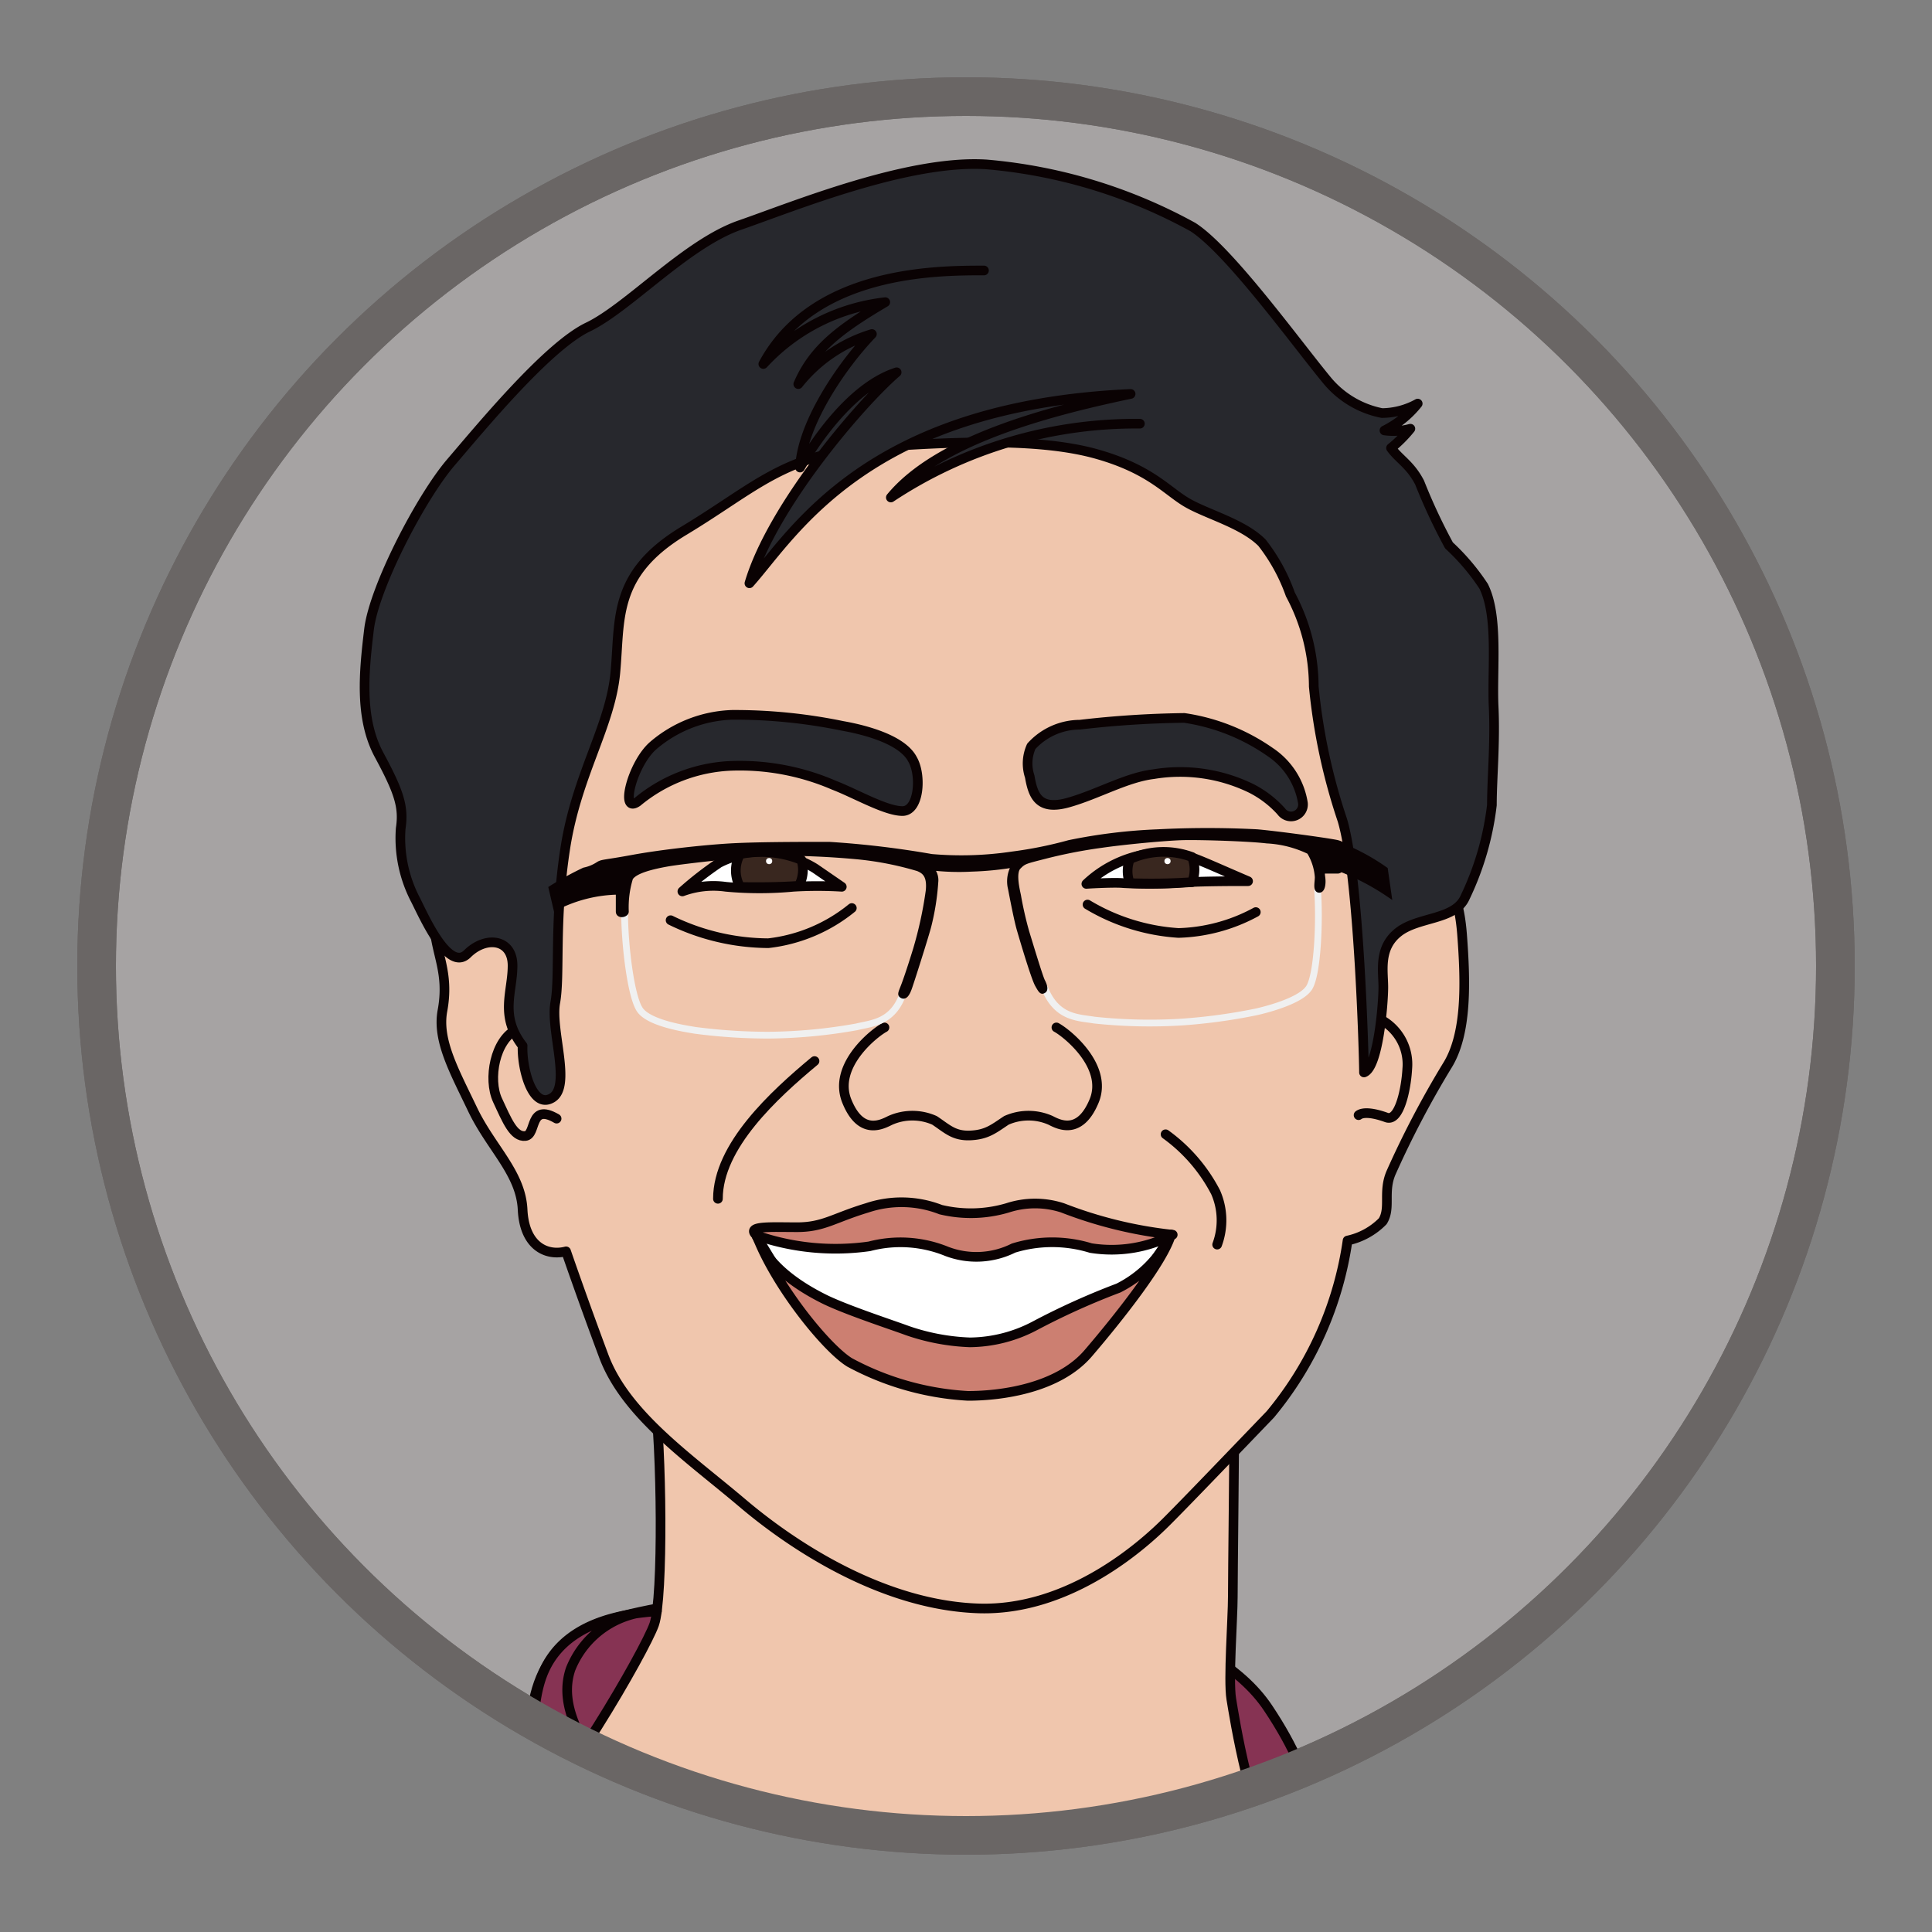 <svg xmlns="http://www.w3.org/2000/svg" xmlns:xlink="http://www.w3.org/1999/xlink" viewBox="0 0 100 100"><rect x="0" y="0" width="100" height="100" fill="#808080" stroke="none"/><defs><style>.cls-1,.cls-10,.cls-14,.cls-6{fill:none;}.cls-2{fill:#a6a3a3;}.cls-14,.cls-2{stroke:#6a6665;stroke-width:2px;}.cls-10,.cls-12,.cls-14,.cls-2,.cls-4,.cls-5,.cls-6,.cls-7,.cls-8,.cls-9{stroke-linecap:round;stroke-linejoin:round;}.cls-3{clip-path:url(#clip-path);}.cls-4{fill:#863353;}.cls-12,.cls-13,.cls-4,.cls-5,.cls-6,.cls-7,.cls-8,.cls-9{stroke:#0a0203;}.cls-12,.cls-4,.cls-5,.cls-6,.cls-7,.cls-8,.cls-9{stroke-width:0.5px;}.cls-5{fill:#f0c6ad;}.cls-11,.cls-7{fill:#fff;}.cls-8{fill:#39271f;}.cls-9{fill:#27282d;}.cls-10{stroke:#f0f0f0;stroke-width:0.35px;}.cls-12{fill:#cc7f71;}.cls-13{fill:#0a0203;stroke-miterlimit:10;stroke-width:0.25px;}</style><clipPath id="clip-path"><circle class="cls-1" cx="50" cy="50" r="45"/></clipPath></defs><title>Testimonials-illustrations</title><g id="background"><circle class="cls-2" cx="50" cy="50" r="45"/></g><g id="artwork"><g class="cls-3"><path class="cls-4" d="M27.53,91.68c-.08-1.68-.72-6.33,3.76-7.77s12.81-1.68,18.34-1.44,13.21,1.76,16,5.93,2.56,6.65,2.08,7.45-20.58,7.85-20.58,7.85Z"/><path class="cls-5" d="M63.89,72.71c0,2.4-.08,8.81-.08,9.93s-.24,4.32-.08,5.29,1,6.41,2.64,8.73l-19.3,9L26.49,95.13c2.48-2,6.89-9.69,7.37-11.05s.4-9.21,0-12Z"/><path class="cls-5" d="M29.3,64.77c-1,.26-2.16-.26-2.25-2.16s-1.64-3.2-2.59-5.19-1.84-3.57-1.56-5.1c.37-2-.35-2.94-.43-4.5a2.1,2.1,0,0,1,1.9-2.34c.78,0,3.11-.43,4.15,1.82.09-5,.35-15,3.55-18.34s9.51-7.18,18.77-7.18,15.31,4.76,16.87,6.66,3.81,15.65,3.81,17.9c.61-1.12,1.38-1.12,2.34-1.12s1.64.78,1.82,3.2.26,5.1-.78,6.75A49.17,49.17,0,0,0,72,60.7c-.43,1,0,1.82-.43,2.51a3.61,3.61,0,0,1-1.82,1,18.08,18.08,0,0,1-4,9c-2,2.08-4.32,4.5-5.36,5.54s-4.93,4.67-9.77,4.5-9.43-3.11-12.19-5.45-6.05-4.58-7.18-7.61S29.3,64.77,29.3,64.77Z"/><path class="cls-6" d="M45.78,53.18c-.56.3-2.68,2-1.95,3.81s1.82,1.21,2.25,1a2.82,2.82,0,0,1,2.29,0c.65.43,1,.82,1.86.78s1.21-.35,1.86-.78a2.82,2.82,0,0,1,2.29,0c.43.22,1.51.78,2.25-1s-1.38-3.5-1.95-3.81"/><path class="cls-6" d="M60.33,58.71a8.54,8.54,0,0,1,2.59,3A3.61,3.61,0,0,1,63,64.42"/><path class="cls-7" d="M43.57,45.9a20.83,20.83,0,0,0-2.51,0,18.65,18.65,0,0,1-3.49,0,4.65,4.65,0,0,0-2.25.24,17.85,17.85,0,0,1,1.89-1.47,4.38,4.38,0,0,1,2.25-.5,5.2,5.2,0,0,1,2.73.78Z"/><path class="cls-8" d="M41.35,45.85a1.73,1.73,0,0,0,.13-1.34,5.48,5.48,0,0,0-3.17-.3,1.73,1.73,0,0,0,0,1.7C39.49,45.93,40.49,45.91,41.35,45.85Z"/><path class="cls-7" d="M56.23,45.75A5.93,5.93,0,0,1,60,44.14c1.44,0,1.47.13,4.6,1.47-.88,0-2.87,0-3.72.1a25.09,25.09,0,0,1-2.74,0C57.78,45.67,56.65,45.72,56.23,45.75Z"/><path class="cls-8" d="M58.48,45.71a1.73,1.73,0,0,1,0-1.24,4.23,4.23,0,0,1,3.22-.11,1.73,1.73,0,0,1,0,1.3A31.9,31.9,0,0,1,58.48,45.71Z"/><path class="cls-9" d="M33,41.5a8.1,8.1,0,0,1,4.84-1.86,12.27,12.27,0,0,1,5.32,1c1.12.43,2.68,1.34,3.55,1.34s1-1.86.52-2.68c-.52-1-2.38-1.51-3.63-1.73A27.68,27.68,0,0,0,37.91,37a6.6,6.6,0,0,0-4.11,1.6C32.72,39.55,32.07,42.15,33,41.5Z"/><path class="cls-9" d="M53.3,40.2c.17,1,.48,1.77,2,1.34s3-1.3,4.41-1.47a8.39,8.39,0,0,1,5.06.74A5.35,5.35,0,0,1,66.32,42a.62.62,0,0,0,1.12-.43,3.91,3.91,0,0,0-1.69-2.64,10.4,10.4,0,0,0-4.45-1.77,51.67,51.67,0,0,0-5.41.35,3.41,3.41,0,0,0-2.51,1.12A2.15,2.15,0,0,0,53.3,40.2Z"/><path class="cls-6" d="M44.09,47a8.33,8.33,0,0,1-4.32,1.82,11.63,11.63,0,0,1-5.06-1.19"/><path class="cls-6" d="M56.29,46.82A10.43,10.43,0,0,0,61,48.29,8.89,8.89,0,0,0,65,47.21"/><path class="cls-6" d="M71.52,52.8a2.63,2.63,0,0,1,1.32,2.52c-.06,1.08-.42,2.76-1.08,2.52s-1.2-.3-1.44-.12"/><path class="cls-6" d="M26.75,53.28c-1.14.54-1.5,2.58-1,3.66s.84,1.92,1.44,1.86.18-1.74,1.62-.9"/><path class="cls-9" d="M76.79,30.34c.78,1.56.43,4.32.52,6.23s-.09,3.72-.09,5.1a15.07,15.07,0,0,1-1.38,4.76c-.52,1.21-2.42,1-3.46,1.82s-.78,2-.78,2.85-.26,4.15-1,4.41c0-.78-.26-10.21-1.12-13.06A31,31,0,0,1,68,35.53a10.14,10.14,0,0,0-1.21-4.76,9.46,9.46,0,0,0-1.47-2.68c-1-1-2.85-1.47-3.89-2.08s-1.9-1.73-4.67-2.51-6.83-.69-11.5-.35-6.14,2.08-9.86,4.32-3.29,4.58-3.55,7.35-2,5.28-2.59,9.08-.26,6.57-.52,8,.86,4.32-.17,4.93S27,55.25,27.05,54.13c-1.21-1.56-.52-2.77-.52-4.15s-1.38-1.56-2.34-.61S22,47.56,21.52,46.6a6.89,6.89,0,0,1-.78-3.72c.17-1.12-.09-1.9-1.12-3.81s-.78-4.32-.52-6.49,2.68-6.83,4.24-8.65,5-6,7.09-7,5.1-4.32,7.87-5.28S47,8.25,51.06,8.51a26.9,26.9,0,0,1,10.68,3.24c1.9,1.21,5.45,6.14,7,8a4.92,4.92,0,0,0,2.79,1.63,3.87,3.87,0,0,0,1.85-.49,5.07,5.07,0,0,1-1.72,1.39A3.3,3.3,0,0,0,73,22.19a6.65,6.65,0,0,1-1,1c.43.59,1,.86,1.48,1.79A29.77,29.77,0,0,0,75,28.23,11.42,11.42,0,0,1,76.79,30.34Z"/><path class="cls-9" d="M50.93,14c-2.42,0-8.82,0-11.42,4.84a10.12,10.12,0,0,1,6.31-3.2c-2.34,1.38-3.72,2.42-4.5,4.24a7.73,7.73,0,0,1,3.81-2.59C43.49,19,41.5,22,41.41,24.2c1-1.73,2.85-4.24,5-4.93-1.82,1.56-6.43,6.9-7.62,10.92,2.25-2.51,6-9.19,19.73-9.8-4.24.89-9.95,2.38-12.41,5.36A22.93,22.93,0,0,1,59,21.93"/><path class="cls-10" d="M32.33,47.25c0,1.59.31,4.28.78,5s2.4,1,2.87,1.08a29.06,29.06,0,0,0,3.83.25,27,27,0,0,0,4.53-.43c.81-.2,1.93-.22,2.44-1.84"/><path class="cls-10" d="M68.2,46.11c.11,1.59,0,4.29-.43,5S65.45,52.28,65,52.38a29.06,29.06,0,0,1-3.81.52,27,27,0,0,1-4.55-.1c-.82-.14-1.94-.09-2.57-1.66"/><path class="cls-4" d="M33.4,94.93c-2.1-3.25-4.75-5.89-3.87-8.53a4.75,4.75,0,0,1,4.47-3c-1.55.12-5,.48-6,3.5s.14,8.8.14,8.8Z"/><path class="cls-6" d="M42.16,54.92c-2.09,1.74-5,4.4-5,7.13"/><circle class="cls-11" cx="39.81" cy="44.57" r="0.16"/><circle class="cls-11" cx="60.43" cy="44.57" r="0.16"/><polygon class="cls-7" points="39.16 63.99 44.37 63.98 46.98 63.08 50.08 63.93 53.54 62.98 60.41 64.28 57.7 68.34 53.09 71.25 47.17 71.1 41.41 67.69 39.16 63.99"/><path class="cls-12" d="M45,64.51a6.34,6.34,0,0,1,4,.26,4.3,4.3,0,0,0,3.46-.17,6.81,6.81,0,0,1,4,0,6.84,6.84,0,0,0,4.24-.69A22.25,22.25,0,0,1,55,62.52a4.59,4.59,0,0,0-2.85,0,6.68,6.68,0,0,1-3.46.09,5.59,5.59,0,0,0-3.81-.09c-1.73.52-2.25,1-3.63,1s-2.68-.09-2.08.43A12.49,12.49,0,0,0,45,64.51Z"/><path class="cls-12" d="M50.1,72.25c1.73,0,4.67-.39,6.23-2.21s3.89-4.76,4.28-6.14a6,6,0,0,1-2.72,2.77,37.57,37.57,0,0,0-4.32,1.95,7.33,7.33,0,0,1-3.37.86,11.11,11.11,0,0,1-3.24-.61c-.75-.28-3.2-1.08-4.32-1.64s-2.9-1.64-3.46-3.24c1,2.59,3.59,5.79,4.8,6.53A14.62,14.62,0,0,0,50.1,72.25Z"/><path class="cls-13" d="M28.76,47A7.29,7.29,0,0,1,32,46.18s0,.74,0,1,.42.18.42,0a5.15,5.15,0,0,1,.22-1.73c.22-.36,1.08-.58,1.94-.73s4.53-.55,5.48-.55a42.63,42.63,0,0,1,4.39.19,16.47,16.47,0,0,1,3.07.61c.3.13.61.32.52,1.15a20.65,20.65,0,0,1-.65,3c-.24.78-.48,1.51-.63,1.9s-.2.46-.06.53.26-.09.37-.39.83-2.56,1-3.19a12.66,12.66,0,0,0,.37-2.32.87.87,0,0,0-.27-.73,12.17,12.17,0,0,0,2.12.07,15.9,15.9,0,0,0,2.21-.22A1.57,1.57,0,0,0,52.3,46c.12.63.32,1.65.45,2.1s.73,2.49.94,2.87.24.37.34.31.06-.26-.06-.49-.65-2-.82-2.55a18.93,18.93,0,0,1-.43-1.89c-.06-.29-.28-1.18,0-1.47s.35-.29,1.36-.55A25.73,25.73,0,0,1,57,43.76c1.16-.17,3.35-.38,4.27-.4s3.41.06,4.3.17a5.68,5.68,0,0,1,2.19.56,2.88,2.88,0,0,1,.42,1.31c0,.27-.1.66.09.68s.23-.34.21-.57-.09-.42.11-.42l.67,0A.2.2,0,0,0,69.4,45a.67.67,0,0,0,.11-.49c0-.42.31-.79-.37-.92s-3.15-.46-4.07-.54a49.89,49.89,0,0,0-5.14,0,28.07,28.07,0,0,0-4.6.56,21.06,21.06,0,0,1-2.93.59,17.83,17.83,0,0,1-4.18.13,48,48,0,0,0-5.3-.63c-1.6,0-3.9,0-5.29.09s-3.47.32-4.93.59-1.54.21-1.77.37a2.1,2.1,0,0,1-.7.28,16.46,16.46,0,0,0-1.71.94Z"/><path class="cls-13" d="M71.9,46.32A12.58,12.58,0,0,0,69.4,45l.13-1.2A11,11,0,0,1,71.71,45Z"/></g></g><g id="frame"><circle class="cls-14" cx="50" cy="50" r="45"/></g></svg>